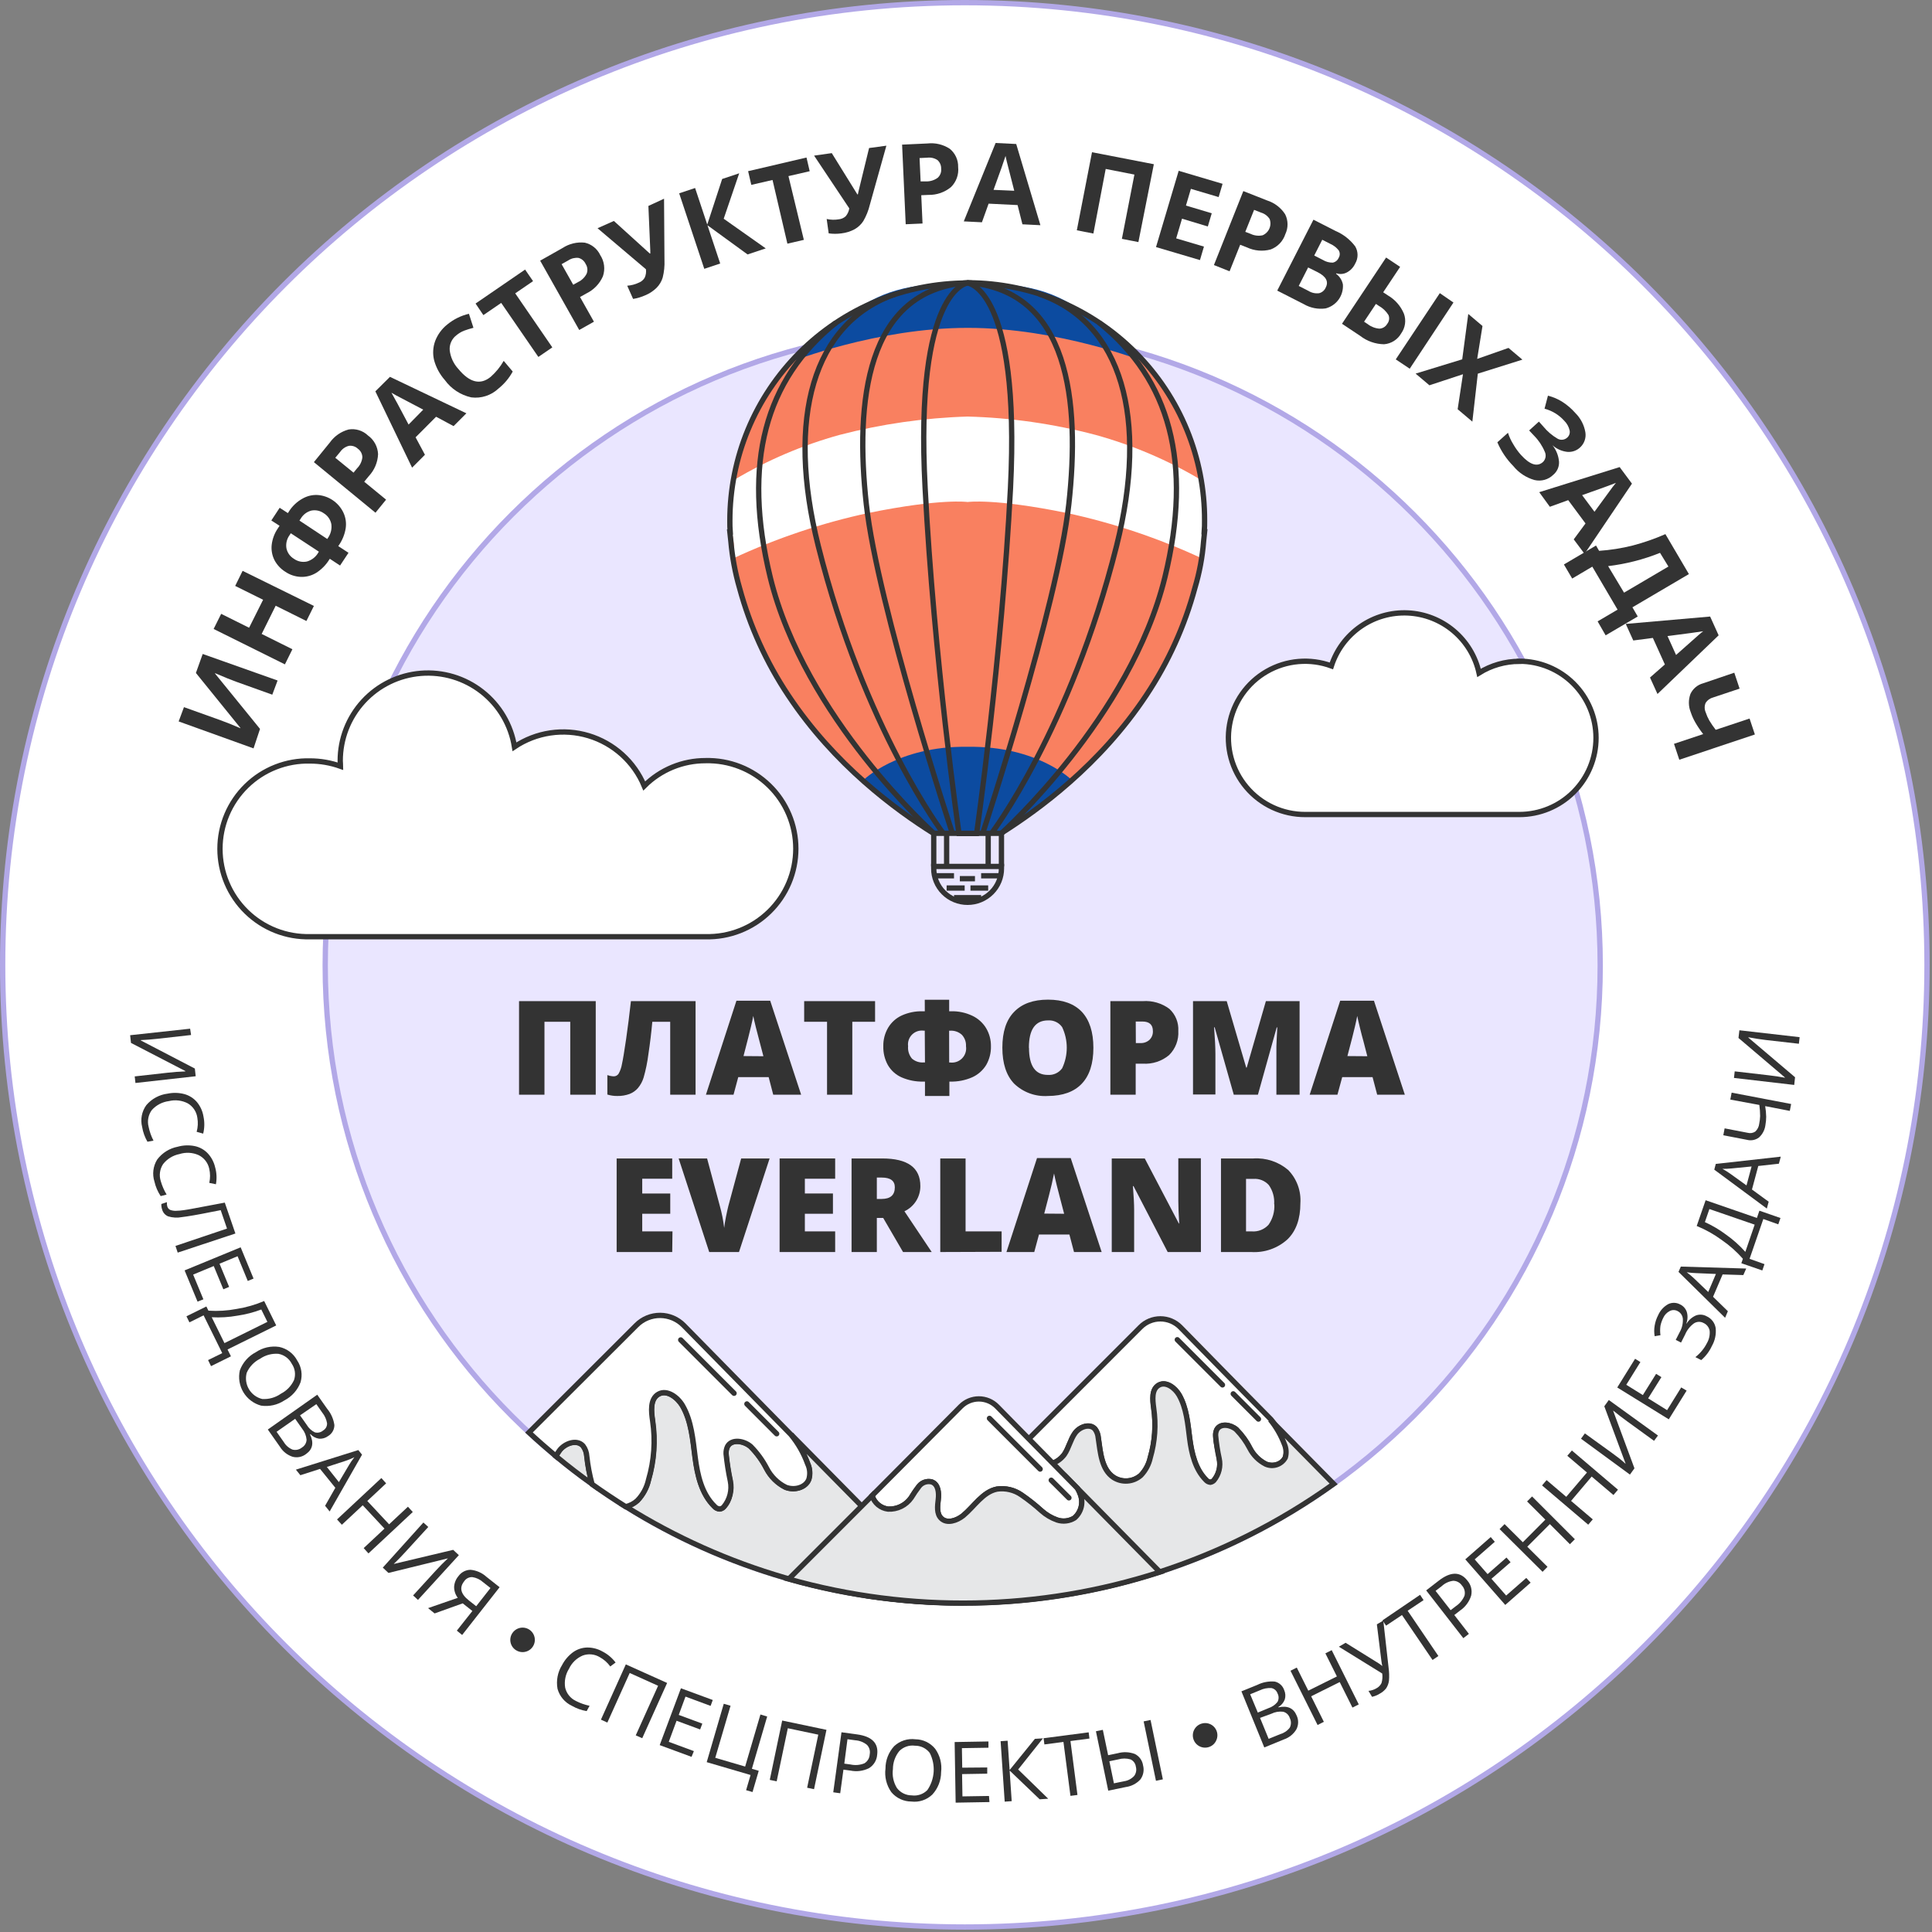 <?xml version="1.0" encoding="UTF-8"?> <svg xmlns="http://www.w3.org/2000/svg" width="364" height="364" viewBox="0 0 364 364" fill="none"><rect x="0" y="0" width="364" height="364" fill="#808080" stroke="none"/><g clip-path="url(#clip0_3479_17285)"><path d="M181.78 363.06C281.898 363.06 363.06 281.898 363.06 181.78C363.06 81.662 281.898 0.5 181.78 0.5C81.662 0.5 0.5 81.662 0.5 181.78C0.5 281.898 81.662 363.06 181.78 363.06Z" fill="white" stroke="#B2A8E7" stroke-linecap="round" stroke-linejoin="round"></path><path d="M181.38 301.98C247.715 301.98 301.49 248.205 301.49 181.87C301.49 115.535 247.715 61.76 181.38 61.76C115.045 61.76 61.27 115.535 61.27 181.87C61.27 248.205 115.045 301.98 181.38 301.98Z" fill="#EAE6FF"></path><path d="M181.38 301.98C247.715 301.98 301.49 248.205 301.49 181.87C301.49 115.535 247.715 61.76 181.38 61.76C115.045 61.76 61.27 115.535 61.27 181.87C61.27 248.205 115.045 301.98 181.38 301.98Z" stroke="#B2A8E7" stroke-miterlimit="10"></path><path d="M33.66 135.921L34.66 133.231L41.48 135.671L43.29 136.361L45.29 137.201V137.141L36.91 126.791L38.19 123.211L52.3 128.211L51.3 130.881L44.52 128.451C43.62 128.131 42.29 127.591 40.52 126.831V126.911L48.99 137.331L47.77 141.001L33.66 135.921Z" fill="#333333"></path><path d="M59.14 114.161L57.73 117.001L51.94 114.121L49.3 119.441L55.09 122.321L53.68 125.171L40.25 118.501L41.67 115.651L46.93 118.271L49.57 113.001L44.31 110.391L45.71 107.551L59.14 114.161Z" fill="#333333"></path><path d="M64.07 106.549L62.14 105.279L62.01 105.469C61.402 106.445 60.586 107.275 59.62 107.899C58.747 108.446 57.73 108.721 56.7 108.689C55.625 108.652 54.583 108.305 53.7 107.689C52.853 107.151 52.163 106.399 51.7 105.509C51.258 104.621 51.081 103.625 51.19 102.639C51.323 101.518 51.728 100.447 52.37 99.519L52.67 99.059L51.12 98.059L52.69 95.669L54.24 96.669L54.53 96.219C55.156 95.27 56.004 94.487 57 93.939C57.861 93.443 58.848 93.207 59.84 93.259C60.864 93.332 61.85 93.674 62.7 94.25C63.55 94.826 64.233 95.615 64.68 96.539C65.127 97.471 65.284 98.516 65.13 99.539C64.946 100.673 64.512 101.753 63.86 102.699L63.73 102.889L65.66 104.149L64.07 106.549ZM54.79 100.469L54.56 100.819C54.304 101.168 54.119 101.564 54.016 101.984C53.913 102.405 53.894 102.841 53.96 103.269C54.04 103.682 54.206 104.073 54.447 104.418C54.689 104.762 55 105.052 55.36 105.269C55.713 105.526 56.117 105.705 56.544 105.795C56.972 105.885 57.413 105.883 57.84 105.789C58.296 105.657 58.722 105.436 59.093 105.139C59.463 104.842 59.772 104.475 60 104.059L60.08 103.939L54.79 100.469ZM61.66 101.549L61.73 101.429C62.297 100.669 62.548 99.72 62.43 98.779C62.353 98.351 62.186 97.943 61.94 97.585C61.693 97.226 61.373 96.924 61 96.699C60.664 96.458 60.282 96.29 59.877 96.204C59.473 96.118 59.055 96.116 58.65 96.199C58.233 96.31 57.841 96.503 57.498 96.765C57.155 97.028 56.867 97.355 56.65 97.729L56.42 98.079L61.66 101.549Z" fill="#333333"></path><path d="M69.33 82.049C69.893 82.453 70.356 82.98 70.686 83.59C71.015 84.2 71.201 84.877 71.23 85.569C71.163 87.11 70.546 88.575 69.49 89.699L68.62 90.759L72.74 94.139L70.74 96.599L59.14 87.069L62.14 83.379C62.998 82.172 64.25 81.302 65.68 80.919C66.335 80.81 67.005 80.856 67.639 81.052C68.273 81.248 68.852 81.59 69.33 82.049ZM66.61 89.049L67.27 88.239C67.826 87.685 68.179 86.959 68.27 86.179C68.27 85.86 68.194 85.546 68.048 85.262C67.902 84.979 67.69 84.734 67.43 84.549C67.205 84.334 66.934 84.173 66.638 84.078C66.342 83.983 66.028 83.956 65.72 83.999C65.058 84.171 64.479 84.576 64.09 85.139L63.17 86.249L66.61 89.049Z" fill="#333333"></path><path d="M85.46 80.28L82.16 78.52L78.3 82.39L80.06 85.68L77.64 88.11L70.72 73.73L73.47 71L87.87 77.87L85.46 80.28ZM79.74 77.18L74.66 74.51C74.27 74.3 73.97 74.12 73.75 73.99C74.21 74.77 75.287 76.77 76.98 79.99L79.74 77.18Z" fill="#333333"></path><path d="M86 63.159C85.566 63.487 85.221 63.919 84.999 64.416C84.777 64.912 84.684 65.457 84.73 65.999C84.885 67.316 85.457 68.549 86.36 69.519C88.487 72.099 90.52 72.589 92.46 70.989C93.431 70.129 94.256 69.116 94.9 67.989L96.6 69.999C95.926 71.237 95.011 72.329 93.91 73.209C93.232 73.847 92.421 74.326 91.536 74.613C90.651 74.9 89.713 74.988 88.79 74.869C86.775 74.425 84.995 73.254 83.79 71.579C82.85 70.514 82.166 69.249 81.79 67.879C81.492 66.666 81.565 65.391 82 64.219C82.473 63 83.263 61.929 84.29 61.119C85.473 60.151 86.862 59.467 88.35 59.119L89.2 61.759C88.607 61.907 88.023 62.088 87.45 62.299C86.923 62.505 86.434 62.796 86 63.159Z" fill="#333333"></path><path d="M104.06 65.449L101.43 67.249L94.43 57.069L91.07 59.369L89.6 57.189L98.93 50.789L100.43 52.969L97.07 55.269L104.06 65.449Z" fill="#333333"></path><path d="M113.09 48.061C113.474 48.645 113.718 49.309 113.805 50.002C113.892 50.696 113.818 51.4 113.59 52.061C112.969 53.475 111.862 54.621 110.47 55.291L109.28 55.961L111.9 60.611L109.13 62.171L101.77 49.111L106 46.721C107.238 45.911 108.72 45.557 110.19 45.721C110.819 45.865 111.407 46.151 111.909 46.557C112.412 46.962 112.816 47.476 113.09 48.061ZM108 53.651L108.91 53.141C109.611 52.81 110.182 52.254 110.53 51.561C110.647 51.263 110.691 50.941 110.658 50.623C110.625 50.304 110.516 49.998 110.34 49.731C110.215 49.453 110.03 49.208 109.798 49.01C109.566 48.813 109.294 48.67 109 48.591C108.321 48.515 107.638 48.682 107.07 49.061L105.81 49.771L108 53.651Z" fill="#333333"></path><path d="M125.11 37.44L125.19 48.999C125.238 50.103 125.127 51.208 124.86 52.279C124.644 53.001 124.256 53.66 123.73 54.2C123.114 54.813 122.384 55.299 121.58 55.63C120.847 55.96 120.074 56.192 119.28 56.319L118.17 53.83C118.933 53.777 119.68 53.58 120.37 53.249C120.825 53.072 121.209 52.749 121.46 52.33C121.69 51.83 121.773 51.275 121.7 50.73L112.58 42.999L115.66 41.63L122.43 47.77H122.52V47.23L122.16 38.8L125.11 37.44Z" fill="#333333"></path><path d="M144.27 46.8L140.85 47.94L133.29 42.44L135.69 49.65L132.69 50.65L127.96 36.42L130.96 35.42L133.25 42.31L136.06 33.72L139.27 32.65L136.35 41.21L144.27 46.8Z" fill="#333333"></path><path d="M151.45 45.19L148.35 45.91L145.55 33.91L141.55 34.83L140.95 32.25L151.95 29.68L152.55 32.26L148.55 33.18L151.45 45.19Z" fill="#333333"></path><path d="M167 27.449L163.88 38.589C163.62 39.666 163.206 40.7 162.65 41.659C162.232 42.298 161.666 42.826 161 43.199C160.235 43.608 159.401 43.869 158.54 43.969C157.74 44.079 156.93 44.079 156.13 43.969L155.75 41.259C156.499 41.428 157.273 41.449 158.03 41.319C158.518 41.275 158.979 41.071 159.34 40.739C159.695 40.317 159.927 39.805 160.01 39.259L153.38 29.319L156.71 28.849L161.53 36.619H161.63L161.74 36.089L163.74 27.889L167 27.449Z" fill="#333333"></path><path d="M180.52 31.48C180.594 32.169 180.51 32.867 180.277 33.519C180.043 34.172 179.665 34.764 179.17 35.25C177.979 36.232 176.474 36.754 174.93 36.72L173.57 36.78L173.81 42.11L170.64 42.25L169.96 27.25L174.74 27.03C176.214 26.865 177.699 27.218 178.94 28.03C179.451 28.445 179.859 28.972 180.133 29.57C180.407 30.169 180.54 30.822 180.52 31.48ZM173.45 34.18H174.5C175.275 34.195 176.033 33.956 176.66 33.5C176.9 33.287 177.085 33.02 177.2 32.72C177.315 32.421 177.356 32.098 177.32 31.78C177.33 31.476 177.273 31.173 177.154 30.894C177.035 30.614 176.856 30.363 176.63 30.16C176.062 29.782 175.376 29.622 174.7 29.71L173.25 29.78L173.45 34.18Z" fill="#333333"></path><path d="M192.63 42.26L191.72 38.639L186.26 38.37L185 41.88L181.58 41.709L187.58 26.939L191.46 27.13L196.02 42.429L192.63 42.26ZM191.09 35.94L189.67 30.38C189.57 29.95 189.49 29.61 189.45 29.38C189.183 30.239 188.43 32.37 187.19 35.77L191.09 35.94Z" fill="#333333"></path><path d="M214.48 45.61L211.37 45L213.73 32.89L208.32 31.83L206 44L202.88 43.39L205.74 28.68L217.39 30.94L214.48 45.61Z" fill="#333333"></path><path d="M226.08 49L217.8 46.55L222.07 32.18L230.34 34.63L229.6 37.13L224.37 35.58L223.44 38.73L228.3 40.18L227.56 42.67L222.7 41.2L221.6 44.91L226.83 46.46L226.08 49Z" fill="#333333"></path><path d="M242.17 44.1C241.957 44.761 241.597 45.365 241.118 45.868C240.638 46.37 240.051 46.757 239.4 47C237.911 47.404 236.327 47.266 234.93 46.61L233.66 46.11L231.66 51.11L228.71 49.94L234.25 36L238.71 37.76C240.12 38.204 241.33 39.127 242.13 40.37C242.419 40.948 242.573 41.584 242.58 42.23C242.587 42.877 242.447 43.516 242.17 44.1ZM234.62 43.68L235.62 44.06C236.322 44.399 237.118 44.494 237.88 44.33C238.452 44.088 238.909 43.635 239.157 43.066C239.404 42.496 239.423 41.853 239.21 41.27C238.843 40.694 238.283 40.269 237.63 40.07L236.28 39.54L234.62 43.68Z" fill="#333333"></path><path d="M247.46 41.391L251.62 43.511C253.091 44.137 254.371 45.141 255.33 46.421C255.62 46.91 255.772 47.467 255.772 48.036C255.772 48.604 255.62 49.162 255.33 49.651C255.006 50.362 254.458 50.949 253.77 51.321C253.466 51.484 253.132 51.583 252.788 51.612C252.444 51.642 252.097 51.6 251.77 51.491L251.72 51.581C252.385 52.063 252.845 52.776 253.01 53.581C253.086 54.6 252.799 55.613 252.201 56.442C251.603 57.27 250.731 57.861 249.74 58.111C248.321 58.306 246.878 58.02 245.64 57.301L240.64 54.751L247.46 41.391ZM246.46 50.391L244.69 53.871L246.53 54.811C247.127 55.18 247.834 55.332 248.53 55.241C248.808 55.171 249.067 55.037 249.284 54.85C249.501 54.662 249.671 54.426 249.78 54.161C250.353 53.054 249.843 52.094 248.25 51.281L246.46 50.391ZM247.61 48.141L249.25 48.981C249.806 49.32 250.448 49.494 251.1 49.481C251.348 49.432 251.58 49.322 251.776 49.162C251.971 49.001 252.124 48.795 252.22 48.561C252.348 48.352 252.416 48.111 252.416 47.866C252.416 47.62 252.348 47.38 252.22 47.171C251.794 46.63 251.241 46.204 250.61 45.931L249.12 45.171L247.61 48.141Z" fill="#333333"></path><path d="M264 62.8C263.67 63.382 263.202 63.875 262.637 64.234C262.072 64.594 261.428 64.808 260.76 64.859C259.136 64.834 257.565 64.283 256.28 63.289L252.84 60.999L261.15 48.52L263.79 50.279L260.6 55.069L261.46 55.639C262.83 56.43 263.902 57.649 264.51 59.109C264.731 59.72 264.8 60.375 264.711 61.017C264.622 61.66 264.378 62.272 264 62.8ZM257 60.609L257.69 61.069C258.324 61.563 259.089 61.858 259.89 61.919C260.191 61.905 260.483 61.815 260.74 61.658C260.997 61.501 261.21 61.281 261.36 61.02C261.543 60.793 261.662 60.521 261.706 60.233C261.75 59.945 261.717 59.651 261.61 59.38C261.167 58.653 260.544 58.053 259.8 57.639L259.23 57.26L257 60.609ZM265.6 69.469L262.97 67.71L271.27 55.23L273.84 56.999L265.6 69.469Z" fill="#333333"></path><path d="M277.4 79.44L274.63 77.1L275.63 70.51L269.31 72.59L266.71 70.39L275.49 67.7L276.63 59.15L279.31 61.42L278.31 67.62L284.21 65.55L286.83 67.76L278.43 70.4L277.4 79.44Z" fill="#333333"></path><path d="M297.71 84.291C297.384 84.599 296.996 84.834 296.572 84.979C296.147 85.124 295.696 85.176 295.25 85.131C294.223 85.01 293.259 84.573 292.49 83.881C293.206 84.773 293.638 85.86 293.73 87.001C293.752 87.462 293.666 87.923 293.481 88.346C293.295 88.769 293.014 89.144 292.66 89.441C292.202 89.895 291.636 90.225 291.014 90.4C290.393 90.575 289.738 90.589 289.11 90.441C287.536 89.996 286.138 89.073 285.11 87.801C283.838 86.512 282.821 84.996 282.11 83.331L284.11 81.541C284.353 82.299 284.689 83.025 285.11 83.701C285.52 84.415 286.002 85.086 286.55 85.701C288.24 87.571 289.63 88.021 290.72 87.031C290.967 86.782 291.13 86.463 291.188 86.117C291.245 85.771 291.193 85.416 291.04 85.101C290.572 83.982 289.893 82.963 289.04 82.101L288.1 81.101L289.94 79.431L290.78 80.371C291.526 81.278 292.427 82.046 293.44 82.641C293.727 82.81 294.062 82.882 294.393 82.846C294.725 82.809 295.036 82.668 295.28 82.441C295.464 82.277 295.602 82.069 295.681 81.835C295.76 81.602 295.777 81.353 295.73 81.111C295.578 80.421 295.231 79.789 294.73 79.291C293.738 78.179 292.441 77.382 291 77.001L291.64 74.551C292.615 74.79 293.545 75.189 294.39 75.731C295.293 76.315 296.111 77.022 296.82 77.831C297.799 78.806 298.452 80.06 298.69 81.421C298.779 81.943 298.735 82.479 298.564 82.98C298.393 83.481 298.099 83.932 297.71 84.291Z" fill="#333333"></path><path d="M296.5 101.62L298.72 98.62L295.46 94.23L292 95.48L290 92.73L305.15 88L307.47 91.12L298.54 104.35L296.5 101.62ZM300.41 96.42L303.8 91.79C304.07 91.44 304.28 91.17 304.45 90.98C303.61 91.32 301.487 92.09 298.08 93.29L300.41 96.42Z" fill="#333333"></path><path d="M300.7 102.781L301.28 103.781C303.412 103.635 305.527 103.301 307.6 102.781C309.71 102.228 311.773 101.509 313.77 100.631L318.2 108.161L307.56 114.421L308.56 116.151L302.51 119.701L301 117.071L304.76 114.861L300 106.761L296.21 109.001L294.65 106.351L300.7 102.781ZM312.76 104.161C309.624 105.42 306.336 106.26 302.98 106.661L305.98 111.661L314.34 106.741L312.76 104.161Z" fill="#333333"></path><path d="M310.87 127.65L313.67 125.19L311.41 120.19L307.72 120.67L306.3 117.55L322.2 116.16L323.8 119.7L312.28 130.75L310.87 127.65ZM315.78 123.4L320.08 119.59C320.42 119.3 320.68 119.08 320.89 118.93C320.003 119.077 317.763 119.38 314.17 119.84L315.78 123.4Z" fill="#333333"></path><path d="M316.39 143.14L315.39 140.14L320.89 138.31C320.33 137.594 319.822 136.839 319.37 136.05C319.038 135.461 318.764 134.842 318.55 134.2C318.1 133.094 318.079 131.861 318.49 130.74C318.717 130.253 319.047 129.822 319.458 129.477C319.87 129.131 320.351 128.88 320.87 128.74L326.75 126.74L327.75 129.74L322.75 131.41C322.179 131.56 321.683 131.916 321.36 132.41C321.235 132.692 321.171 132.997 321.171 133.305C321.171 133.614 321.235 133.918 321.36 134.2C321.535 134.735 321.762 135.251 322.04 135.74C322.409 136.35 322.813 136.937 323.25 137.5L329.63 135.38L330.63 138.38L316.39 143.14Z" fill="#333333"></path><path d="M112.24 206.249H107.44V192.509H102.58V206.249H97.79V188.619H112.24V206.249Z" fill="#333333"></path><path d="M131.05 206.249H126.27V192.509H122.9C122.72 194.509 122.473 196.549 122.16 198.629C121.975 200.103 121.678 201.561 121.27 202.989C121.051 203.721 120.687 204.401 120.2 204.989C119.77 205.488 119.224 205.872 118.61 206.109C117.87 206.378 117.087 206.507 116.3 206.489C115.667 206.496 115.036 206.405 114.43 206.219V202.549C114.812 202.689 115.213 202.77 115.62 202.789C115.811 202.794 116 202.747 116.167 202.654C116.335 202.561 116.474 202.424 116.57 202.259C116.873 201.705 117.079 201.103 117.18 200.479C117.367 199.639 117.627 198.079 117.96 195.799C118.29 193.519 118.59 191.119 118.87 188.619H131.05V206.249Z" fill="#333333"></path><path d="M145.68 206.249L144.82 202.939H139.09L138.2 206.249H133L138.75 188.539H145.11L150.94 206.249H145.68ZM143.83 198.999L143.07 196.099C142.89 195.459 142.68 194.629 142.42 193.599C142.16 192.569 142 191.849 141.92 191.409C141.85 191.819 141.71 192.499 141.49 193.409C141.27 194.319 140.81 196.199 140.08 198.969L143.83 198.999Z" fill="#333333"></path><path d="M160.58 206.249H155.82V192.509H151.51V188.619H164.87V192.509H160.58V206.249Z" fill="#333333"></path><path d="M174.23 188.359H178.83V190.529H179.18C180.561 190.492 181.931 190.78 183.18 191.369C184.261 191.876 185.169 192.69 185.79 193.709C186.403 194.744 186.718 195.927 186.7 197.129C186.726 198.358 186.418 199.571 185.81 200.639C185.187 201.656 184.274 202.464 183.19 202.959C181.874 203.537 180.447 203.817 179.01 203.779H178.87V206.489H174.27V203.779H174C172.578 203.817 171.165 203.544 169.86 202.979C168.783 202.501 167.884 201.696 167.29 200.679C166.685 199.589 166.384 198.356 166.42 197.109C166.395 195.88 166.714 194.668 167.34 193.609C167.948 192.6 168.847 191.798 169.92 191.309C171.139 190.765 172.465 190.498 173.8 190.529H174.24L174.23 188.359ZM174.23 194.179H174C173.604 194.13 173.203 194.172 172.826 194.302C172.449 194.433 172.107 194.647 171.826 194.93C171.545 195.213 171.333 195.557 171.205 195.934C171.077 196.312 171.038 196.714 171.09 197.109C171.05 197.528 171.094 197.951 171.22 198.353C171.345 198.755 171.549 199.127 171.82 199.449C172.122 199.71 172.473 199.908 172.852 200.032C173.232 200.156 173.632 200.202 174.03 200.169H174.27L174.23 194.179ZM178.83 200.179H179C179.412 200.234 179.831 200.191 180.224 200.056C180.617 199.92 180.973 199.695 181.264 199.399C181.555 199.102 181.773 198.741 181.901 198.346C182.029 197.95 182.063 197.53 182 197.119C182.023 196.725 181.965 196.331 181.831 195.959C181.697 195.588 181.489 195.248 181.22 194.959C180.922 194.69 180.573 194.482 180.193 194.35C179.814 194.218 179.411 194.163 179.01 194.189H178.82L178.83 200.179Z" fill="#333333"></path><path d="M206 197.41C206 200.383 205.273 202.637 203.82 204.17C202.367 205.703 200.233 206.477 197.42 206.49C196.256 206.565 195.089 206.397 193.994 205.996C192.899 205.595 191.9 204.969 191.06 204.16C189.587 202.613 188.85 200.353 188.85 197.38C188.85 194.407 189.583 192.167 191.05 190.66C192.523 189.113 194.657 188.34 197.45 188.34C200.243 188.34 202.37 189.107 203.83 190.64C205.26 192.18 206 194.43 206 197.41ZM193.87 197.41C193.87 200.817 195.053 202.52 197.42 202.52C197.937 202.557 198.454 202.463 198.924 202.246C199.395 202.029 199.803 201.697 200.11 201.28C200.686 200.066 200.985 198.739 200.985 197.395C200.985 196.051 200.686 194.724 200.11 193.51C199.813 193.09 199.414 192.754 198.95 192.534C198.486 192.313 197.973 192.215 197.46 192.25C195.047 192.25 193.843 193.97 193.85 197.41H193.87Z" fill="#333333"></path><path d="M222 194.22C222.052 195.062 221.924 195.905 221.624 196.693C221.324 197.482 220.859 198.197 220.26 198.79C218.878 199.943 217.106 200.52 215.31 200.4H213.97V206.25H209.2V188.62H215.31C217.097 188.487 218.872 189.002 220.31 190.07C220.882 190.593 221.331 191.237 221.623 191.955C221.915 192.673 222.044 193.447 222 194.22ZM214 196.52H214.87C215.495 196.549 216.106 196.33 216.57 195.91C216.789 195.695 216.959 195.436 217.07 195.15C217.18 194.863 217.228 194.557 217.21 194.25C217.21 193.06 216.55 192.46 215.21 192.46H213.98L214 196.52Z" fill="#333333"></path><path d="M232.45 206.249L228.85 193.549H228.74C228.91 195.709 228.99 197.389 228.99 198.549V206.209H224.77V188.619H231.12L234.79 201.139H234.89L238.5 188.619H244.85V206.249H240.48V198.519C240.48 198.119 240.48 197.669 240.48 197.179C240.48 196.689 240.55 195.489 240.65 193.569H240.54L237 206.249H232.45Z" fill="#333333"></path><path d="M259.47 206.249L258.6 202.939H252.88L251.98 206.249H246.75L252.5 188.539H258.86L264.68 206.249H259.47ZM257.61 198.999L256.86 196.099C256.68 195.459 256.46 194.629 256.21 193.599C255.96 192.569 255.79 191.849 255.71 191.409C255.64 191.819 255.49 192.499 255.28 193.409C255.07 194.319 254.6 196.199 253.86 198.969L257.61 198.999Z" fill="#333333"></path><path d="M126.65 235.89H116.18V218.26H126.65V222.08H121V224.86H126.28V228.68H121V232H126.7L126.65 235.89Z" fill="#333333"></path><path d="M139.64 218.26H145L139.23 235.89H133.62L127.86 218.26H133.22L135.62 227.2C136 228.556 136.275 229.941 136.44 231.34C136.5 230.78 136.61 230.08 136.78 229.23C136.95 228.38 137.1 227.73 137.22 227.23L139.64 218.26Z" fill="#333333"></path><path d="M157.35 235.89H146.88V218.26H157.35V222.08H151.64V224.86H156.93V228.68H151.64V232H157.35V235.89Z" fill="#333333"></path><path d="M165.2 229.47V235.89H160.44V218.26H166.21C171.01 218.26 173.407 219.996 173.4 223.47C173.405 224.464 173.126 225.439 172.594 226.279C172.062 227.119 171.301 227.789 170.4 228.21L175.54 235.89H170.14L166.4 229.47H165.2ZM165.2 225.89H166.09C167.76 225.89 168.59 225.16 168.59 223.69C168.59 222.47 167.77 221.86 166.14 221.86H165.2V225.89Z" fill="#333333"></path><path d="M177.15 235.89V218.26H181.92V232H188.71V235.85L177.15 235.89Z" fill="#333333"></path><path d="M202.35 235.889L201.48 232.589H195.75L194.86 235.889H189.62L195.38 218.189H201.73L207.56 235.889H202.35ZM200.49 228.679L199.73 225.779C199.56 225.139 199.34 224.309 199.09 223.289C198.84 222.269 198.67 221.529 198.59 221.089C198.51 221.499 198.37 222.179 198.16 223.089C197.95 223.999 197.47 225.879 196.74 228.649L200.49 228.679Z" fill="#333333"></path><path d="M226.26 235.89H220L213.56 223.47H213.45C213.6 225.42 213.68 226.91 213.68 227.94V235.89H209.46V218.26H215.68L222.1 230.51H222.17C222.06 228.74 222 227.31 222 226.23V218.23H226.25L226.26 235.89Z" fill="#333333"></path><path d="M245 226.7C245 229.64 244.2 231.91 242.57 233.5C241.649 234.335 240.57 234.977 239.397 235.387C238.224 235.798 236.98 235.969 235.74 235.89H230.04V218.26H236.14C238.525 218.104 240.878 218.882 242.7 220.43C243.502 221.255 244.122 222.239 244.518 223.32C244.914 224.4 245.079 225.552 245 226.7ZM240.06 226.87C240.148 225.594 239.795 224.326 239.06 223.28C238.697 222.874 238.246 222.558 237.742 222.355C237.237 222.152 236.692 222.068 236.15 222.11H234.76V232H235.82C236.413 232.05 237.009 231.962 237.563 231.744C238.116 231.525 238.611 231.181 239.01 230.74C239.796 229.608 240.177 228.245 240.09 226.87H240.06Z" fill="#333333"></path><path d="M35.82 193.811L36 195.001L29.69 195.711C28.52 195.841 27.47 195.921 26.52 195.961V196.021L36.71 201.321L36.87 202.771L25.52 204.041L25.38 202.801L31.63 202.101C32.63 201.981 33.77 201.901 34.92 201.861V201.791L24.68 196.491L24.52 195.041L35.82 193.811Z" fill="#333333"></path><path d="M37.18 210.581C37.104 210.028 36.905 209.498 36.597 209.033C36.288 208.567 35.879 208.177 35.4 207.891C34.303 207.315 33.034 207.158 31.83 207.451C30.59 207.607 29.448 208.203 28.61 209.131C28.277 209.58 28.05 210.098 27.944 210.646C27.839 211.195 27.858 211.76 28 212.301C28.185 213.206 28.495 214.081 28.92 214.901L27.78 215.111C27.28 214.249 26.941 213.304 26.78 212.321C26.602 211.62 26.581 210.888 26.717 210.178C26.854 209.467 27.145 208.796 27.57 208.211C28.587 207.017 30.014 206.246 31.57 206.051C32.615 205.834 33.697 205.861 34.73 206.131C35.652 206.383 36.477 206.906 37.1 207.631C37.754 208.419 38.182 209.369 38.34 210.381C38.563 211.438 38.542 212.532 38.28 213.581L37.05 213.241C37.292 212.375 37.336 211.466 37.18 210.581Z" fill="#333333"></path><path d="M39.42 220.191C39.302 219.64 39.061 219.124 38.715 218.68C38.368 218.237 37.925 217.878 37.42 217.631C36.285 217.124 35.004 217.053 33.82 217.431C32.596 217.668 31.499 218.339 30.73 219.321C30.42 219.788 30.219 220.32 30.143 220.875C30.067 221.431 30.117 221.997 30.29 222.531C30.543 223.419 30.913 224.27 31.39 225.061L30.27 225.351C29.718 224.519 29.321 223.594 29.1 222.621C28.88 221.933 28.812 221.206 28.9 220.49C28.988 219.773 29.23 219.085 29.61 218.471C30.553 217.209 31.933 216.346 33.48 216.051C34.509 215.761 35.591 215.717 36.64 215.921C37.575 216.105 38.433 216.569 39.1 217.251C39.805 217.994 40.299 218.912 40.53 219.911C40.825 220.955 40.876 222.053 40.68 223.121L39.43 222.861C39.627 221.981 39.624 221.069 39.42 220.191Z" fill="#333333"></path><path d="M33.48 236L33.06 234.74L42.77 231.47L41.58 228L39.73 228.36C37.26 228.86 35.44 229.17 34.27 229.31C33.408 229.476 32.519 229.428 31.68 229.17C31.406 229.057 31.162 228.883 30.966 228.661C30.771 228.439 30.628 228.176 30.55 227.89C30.433 227.553 30.382 227.197 30.4 226.84L31.46 226.49C31.421 226.793 31.452 227.101 31.55 227.39C31.598 227.52 31.672 227.639 31.769 227.739C31.865 227.839 31.981 227.918 32.11 227.97C32.525 228.11 32.965 228.158 33.4 228.11C33.98 228.11 35.05 227.96 36.61 227.66C38.17 227.36 40.083 227 42.35 226.58L44.35 232.4L33.48 236Z" fill="#333333"></path><path d="M37.22 245.24L34.78 239.35L45.34 235L47.77 240.89L46.68 241.34L44.76 236.68L41.36 238.09L43.17 242.46L42.08 242.91L40.27 238.53L36.39 240.14L38.32 244.8L37.22 245.24Z" fill="#333333"></path><path d="M39.76 257.389L39.2 256.249L41.87 254.939L38.36 247.819L35.69 249.139L35.13 247.999L38.88 246.149L39.27 246.939C41.053 247.056 42.844 246.946 44.6 246.609C46.378 246.327 48.114 245.827 49.77 245.119L52.04 249.719L42.87 254.249L43.51 255.539L39.76 257.389ZM42.29 253.049L50.38 249.049L49.23 246.719C47.779 247.265 46.274 247.653 44.74 247.879C43.14 248.166 41.513 248.267 39.89 248.179L42.29 253.049Z" fill="#333333"></path><path d="M53.61 263.829C52.31 264.697 50.736 265.053 49.19 264.829C47.795 264.45 46.6 263.547 45.855 262.308C45.109 261.069 44.871 259.59 45.19 258.179C45.733 256.71 46.802 255.495 48.19 254.769C49.485 253.892 51.063 253.535 52.61 253.769C53.328 253.921 54.004 254.229 54.59 254.672C55.176 255.114 55.657 255.68 56 256.329C56.399 256.927 56.661 257.605 56.768 258.315C56.875 259.026 56.825 259.751 56.62 260.439C56.068 261.901 54.996 263.108 53.61 263.829ZM49 255.999C47.877 256.563 46.986 257.5 46.48 258.649C46.341 259.165 46.306 259.703 46.378 260.232C46.45 260.761 46.628 261.271 46.9 261.73C47.172 262.19 47.533 262.59 47.963 262.908C48.392 263.225 48.881 263.454 49.4 263.579C50.656 263.659 51.902 263.306 52.93 262.579C54.02 262.021 54.89 261.112 55.4 259.999C55.572 259.491 55.622 258.95 55.548 258.418C55.473 257.887 55.275 257.381 54.97 256.939C54.723 256.456 54.369 256.035 53.933 255.711C53.498 255.387 52.994 255.167 52.46 255.069C51.234 254.972 50.012 255.3 49 255.999Z" fill="#333333"></path><path d="M59.77 262.77L61.63 265.41C62.366 266.287 62.841 267.355 63 268.49C63.001 268.907 62.892 269.318 62.685 269.681C62.478 270.044 62.18 270.347 61.82 270.56C61.333 270.927 60.729 271.105 60.12 271.06C59.489 270.969 58.909 270.662 58.48 270.19L58.41 270.24C59.16 271.83 58.92 273.06 57.67 273.94C57.314 274.218 56.899 274.41 56.456 274.5C56.014 274.591 55.556 274.577 55.12 274.46C54.133 274.138 53.293 273.475 52.75 272.59L50.46 269.33L59.77 262.77ZM55.61 267.31L52.11 269.76L53.48 271.71C53.857 272.341 54.429 272.832 55.11 273.11C55.416 273.19 55.737 273.197 56.047 273.129C56.356 273.061 56.645 272.921 56.89 272.72C57.148 272.566 57.363 272.35 57.515 272.091C57.667 271.833 57.752 271.54 57.76 271.24C57.693 270.481 57.4 269.76 56.92 269.17L55.61 267.31ZM56.53 266.66L57.79 268.45C58.146 269.06 58.675 269.55 59.31 269.86C59.58 269.936 59.865 269.944 60.139 269.883C60.413 269.822 60.668 269.694 60.88 269.51C61.117 269.373 61.311 269.174 61.442 268.934C61.573 268.694 61.634 268.422 61.62 268.15C61.497 267.416 61.187 266.727 60.72 266.15L59.6 264.55L56.53 266.66Z" fill="#333333"></path><path d="M61.25 283.699L63.18 280.309L60.3 276.749L56.59 277.939L55.75 276.889L67.51 273.199L68.21 274.069L62.11 284.769L61.25 283.699ZM63.85 279.239L65.77 275.999C66.01 275.589 66.33 275.099 66.77 274.549C66.254 274.802 65.723 275.023 65.18 275.209L61.58 276.379L63.85 279.239Z" fill="#333333"></path><path d="M69.42 292.671L68.52 291.671L72.44 288.001L68.34 283.601L64.41 287.271L63.5 286.271L71.85 278.471L72.75 279.471L69.2 282.791L73.31 287.191L76.86 283.871L77.77 284.871L69.42 292.671Z" fill="#333333"></path><path d="M79.77 286.85L80.69 287.69L76.4 292.38C75.607 293.253 74.867 294.013 74.18 294.66L85.38 292L86.45 293L78.75 301.43L77.83 300.59L82.07 295.95C82.78 295.17 83.55 294.39 84.39 293.6L73.19 296.35L72.12 295.35L79.77 286.85Z" fill="#333333"></path><path d="M87.18 302.08L81.88 303.98L80.65 302.98L86.25 301.04C85.793 300.443 85.55 299.711 85.56 298.96C85.606 298.223 85.89 297.521 86.37 296.96C86.629 296.593 86.972 296.293 87.371 296.084C87.769 295.875 88.21 295.764 88.66 295.76C89.778 295.864 90.832 296.331 91.66 297.09L94.13 299.04L87.07 308.04L86.07 307.22L89 303.52L87.18 302.08ZM92.41 299.19L91.01 298.09C90.45 297.585 89.755 297.254 89.01 297.14C88.701 297.121 88.392 297.186 88.116 297.326C87.84 297.467 87.607 297.679 87.44 297.94C86.5 299.133 86.807 300.336 88.36 301.55L89.72 302.62L92.41 299.19Z" fill="#333333"></path><path d="M96.53 307.69C96.781 307.309 97.14 307.01 97.561 306.832C97.981 306.655 98.446 306.606 98.894 306.692C99.343 306.778 99.756 306.995 100.081 307.316C100.407 307.636 100.63 308.046 100.722 308.494C100.814 308.941 100.772 309.406 100.6 309.829C100.428 310.253 100.134 310.615 99.757 310.872C99.378 311.128 98.933 311.267 98.476 311.27C98.019 311.274 97.572 311.141 97.19 310.89C96.934 310.725 96.714 310.511 96.542 310.26C96.37 310.009 96.25 309.727 96.189 309.429C96.127 309.131 96.126 308.824 96.184 308.525C96.243 308.227 96.361 307.943 96.53 307.69Z" fill="#333333"></path><path d="M113 312.221C112.522 311.931 111.986 311.753 111.43 311.7C110.875 311.646 110.314 311.718 109.79 311.911C108.646 312.394 107.723 313.285 107.2 314.411C106.539 315.468 106.283 316.729 106.48 317.961C106.606 318.5 106.85 319.005 107.196 319.438C107.543 319.87 107.981 320.22 108.48 320.461C109.302 320.881 110.177 321.19 111.08 321.381L110.53 322.381C109.548 322.217 108.602 321.879 107.74 321.381C107.085 321.074 106.505 320.629 106.039 320.077C105.573 319.524 105.232 318.878 105.04 318.181C104.759 316.632 105.066 315.035 105.9 313.701C106.393 312.75 107.098 311.926 107.96 311.291C108.734 310.735 109.658 310.425 110.61 310.401C111.634 310.391 112.641 310.653 113.53 311.161C114.493 311.655 115.331 312.363 115.98 313.231L114.98 313.971C114.458 313.247 113.782 312.65 113 312.221Z" fill="#333333"></path><path d="M121 327.49L119.78 326.95L123.99 317.61L118.64 315.2L114.43 324.54L113.22 323.99L117.91 313.58L125.69 317.08L121 327.49Z" fill="#333333"></path><path d="M130.29 331L124.29 328.79L128.29 318.08L134.29 320.29L133.88 321.4L129.15 319.65L127.88 323.1L132.32 324.74L131.91 325.84L127.47 324.2L126 328.17L130.73 329.92L130.29 331Z" fill="#333333"></path><path d="M141.66 333.25L142.95 333.63L141.78 337.63L140.57 337.28L141.41 334.42L133.15 332L136.36 321L137.64 321.37L134.76 331.18L140.39 332.83L143.27 323.02L144.54 323.4L141.66 333.25Z" fill="#333333"></path><path d="M153.37 337.09L152.07 336.82L154.17 326.82L148.43 325.61L146.33 335.61L145.03 335.34L147.37 324.16L155.71 325.91L153.37 337.09Z" fill="#333333"></path><path d="M165.26 330.639C165.219 331.145 165.059 331.634 164.793 332.067C164.527 332.5 164.163 332.864 163.73 333.129C162.651 333.67 161.422 333.832 160.24 333.589L158.91 333.409L158.3 337.859L156.99 337.679L158.54 326.369L161.47 326.769C164.3 327.149 165.56 328.449 165.26 330.639ZM159.07 332.279L160.25 332.439C161.122 332.632 162.032 332.556 162.86 332.219C163.154 332.04 163.399 331.791 163.573 331.495C163.748 331.198 163.846 330.863 163.86 330.519C163.923 330.205 163.91 329.88 163.821 329.572C163.732 329.264 163.571 328.982 163.35 328.749C162.722 328.236 161.949 327.932 161.14 327.879L159.67 327.679L159.07 332.279Z" fill="#333333"></path><path d="M177.31 333.88C177.306 335.444 176.718 336.949 175.66 338.1C175.141 338.6 174.517 338.978 173.834 339.206C173.151 339.434 172.425 339.508 171.71 339.42C170.986 339.42 170.272 339.26 169.617 338.953C168.962 338.645 168.382 338.197 167.92 337.64C167.016 336.352 166.627 334.771 166.83 333.21C166.824 331.644 167.409 330.133 168.47 328.98C169.001 328.485 169.635 328.112 170.326 327.889C171.017 327.666 171.749 327.598 172.47 327.69C173.186 327.696 173.892 327.86 174.537 328.171C175.182 328.483 175.75 328.933 176.2 329.49C177.108 330.763 177.504 332.33 177.31 333.88ZM168.23 333.31C168.064 334.552 168.332 335.814 168.99 336.88C169.318 337.309 169.74 337.656 170.224 337.896C170.708 338.135 171.24 338.26 171.78 338.26C172.314 338.333 172.858 338.28 173.368 338.107C173.878 337.933 174.341 337.643 174.72 337.26C175.417 336.242 175.827 335.054 175.906 333.822C175.985 332.59 175.731 331.36 175.17 330.26C174.845 329.833 174.424 329.487 173.941 329.251C173.458 329.015 172.927 328.895 172.39 328.9C171.854 328.827 171.309 328.88 170.797 329.053C170.285 329.227 169.821 329.517 169.44 329.9C168.656 330.864 168.228 332.068 168.23 333.31Z" fill="#333333"></path><path d="M186.42 339.52L180.05 339.63L179.86 328.21L186.23 328.1V329.28L181.23 329.36L181.29 333.04L186 333V334.17L181.26 334.25L181.33 338.45L186.33 338.37L186.42 339.52Z" fill="#333333"></path><path d="M197.49 338.89L195.88 339L190.22 333.58L190.61 339.35L189.29 339.44L188.52 328.05L189.84 327.96L190.22 333.48L194.98 327.61L196.5 327.51L191.83 333.38L197.49 338.89Z" fill="#333333"></path><path d="M203 338.181L201.68 338.351L200.36 328.191L196.77 328.661L196.62 327.491L205.11 326.381L205.26 327.551L201.68 328.021L203 338.181Z" fill="#333333"></path><path d="M208.8 337.371L206.48 326.181L207.78 325.911L208.78 330.691L210.61 330.311C211.669 330.019 212.793 330.071 213.82 330.461C214.231 330.669 214.585 330.973 214.853 331.347C215.122 331.721 215.295 332.155 215.36 332.611C215.478 333.058 215.496 333.526 215.411 333.981C215.326 334.436 215.142 334.866 214.87 335.241C214.157 336.026 213.191 336.536 212.14 336.681L208.8 337.371ZM209.87 335.991L211.76 335.601C212.496 335.499 213.175 335.146 213.68 334.601C213.865 334.354 213.99 334.067 214.045 333.763C214.101 333.46 214.085 333.147 214 332.851C213.965 332.556 213.855 332.275 213.679 332.035C213.504 331.795 213.27 331.604 213 331.481C212.246 331.258 211.444 331.258 210.69 331.481L209.01 331.831L209.87 335.991ZM219.09 335.241L217.79 335.511L215.47 324.321L216.77 324.051L219.09 335.241Z" fill="#333333"></path><path d="M224.84 327.639C224.658 327.056 224.715 326.424 224.998 325.883C225.281 325.341 225.767 324.933 226.35 324.749C226.787 324.606 227.258 324.597 227.7 324.724C228.143 324.85 228.537 325.107 228.832 325.46C229.128 325.814 229.31 326.247 229.356 326.705C229.402 327.163 229.309 327.625 229.09 328.029C228.952 328.299 228.761 328.537 228.53 328.731C228.298 328.925 228.029 329.071 227.74 329.159C227.45 329.251 227.144 329.284 226.841 329.257C226.538 329.23 226.244 329.143 225.974 329.002C225.705 328.861 225.466 328.668 225.271 328.434C225.077 328.2 224.93 327.93 224.84 327.639Z" fill="#333333"></path><path d="M233.89 318.66L236.89 317.44C237.911 316.931 239.054 316.717 240.19 316.82C240.597 316.915 240.973 317.112 241.281 317.394C241.589 317.676 241.82 318.033 241.95 318.43C242.197 318.985 242.237 319.609 242.06 320.19C241.834 320.79 241.406 321.292 240.85 321.61V321.68C242.57 321.3 243.72 321.817 244.3 323.23C244.492 323.639 244.586 324.086 244.575 324.537C244.565 324.988 244.45 325.431 244.24 325.83C243.704 326.718 242.872 327.388 241.89 327.72L238.2 329.23L233.89 318.66ZM236.98 322.66L238.98 321.83C239.654 321.614 240.249 321.204 240.69 320.65C240.824 320.403 240.894 320.126 240.894 319.845C240.894 319.564 240.824 319.287 240.69 319.04C240.603 318.785 240.45 318.558 240.246 318.382C240.042 318.206 239.795 318.088 239.53 318.04C238.778 317.992 238.027 318.14 237.35 318.47L235.54 319.21L236.98 322.66ZM237.4 323.66L239.02 327.61L241.23 326.71C241.935 326.508 242.556 326.084 243 325.5C243.144 325.219 243.219 324.907 243.219 324.59C243.219 324.274 243.144 323.962 243 323.68C242.911 323.393 242.749 323.133 242.53 322.926C242.311 322.719 242.042 322.573 241.75 322.5C240.996 322.406 240.231 322.534 239.55 322.87L237.4 323.66Z" fill="#333333"></path><path d="M256 321.12L254.81 321.72L252.41 316.91L247.03 319.59L249.42 324.4L248.24 325L243.14 314.78L244.32 314.18L246.49 318.53L251.88 315.85L249.71 311.5L250.9 310.9L256 321.12Z" fill="#333333"></path><path d="M259.93 319.11C259.49 319.384 259.006 319.58 258.5 319.69L257.83 318.57C258.341 318.525 258.836 318.368 259.28 318.11C259.714 317.896 260.066 317.545 260.28 317.11C260.458 316.524 260.506 315.907 260.42 315.3L252.25 310.25L253.52 309.51L259.73 313.37C259.962 313.512 260.18 313.676 260.38 313.86H260.43C260.361 313.573 260.308 313.283 260.27 312.99L259.41 306.04L260.62 305.32L261.62 314.21C261.733 315.019 261.757 315.837 261.69 316.65C261.624 317.164 261.443 317.656 261.16 318.09C260.826 318.513 260.407 318.86 259.93 319.11Z" fill="#333333"></path><path d="M271 312.001L269.9 312.751L264.14 304.281L261.14 306.281L260.47 305.281L267.55 300.471L268.21 301.471L265.21 303.471L271 312.001Z" fill="#333333"></path><path d="M276.48 297.81C276.811 298.193 277.047 298.65 277.167 299.142C277.287 299.634 277.288 300.147 277.17 300.64C276.808 301.787 276.068 302.778 275.07 303.45L274 304.28L276.75 307.83L275.7 308.64L268.7 299.64L271.04 297.83C273.307 296.063 275.12 296.057 276.48 297.81ZM273.31 303.37L274.25 302.64C274.995 302.156 275.576 301.459 275.92 300.64C276.005 300.303 276.005 299.95 275.92 299.613C275.834 299.276 275.666 298.966 275.43 298.71C275.25 298.444 275.009 298.225 274.727 298.072C274.445 297.919 274.131 297.836 273.81 297.83C272.998 297.923 272.238 298.273 271.64 298.83L270.47 299.73L273.31 303.37Z" fill="#333333"></path><path d="M288.38 298.18L283.6 302.38L276.07 293.79L280.86 289.59L281.63 290.48L277.84 293.8L280.27 296.57L283.83 293.45L284.6 294.33L281 297.45L283.77 300.61L287.56 297.29L288.38 298.18Z" fill="#333333"></path><path d="M296.71 289.999L295.78 290.939L292 287.149L287.75 291.409L291.56 295.199L290.63 296.139L282.53 288.089L283.47 287.149L286.91 290.569L291.15 286.309L287.71 282.879L288.65 281.939L296.71 289.999Z" fill="#333333"></path><path d="M304.84 280.669L303.98 281.669L299.88 278.189L296 282.779L300.09 286.259L299.23 287.259L290.53 279.859L291.39 278.859L295.09 282.009L298.99 277.429L295.29 274.279L296.15 273.279L304.84 280.669Z" fill="#333333"></path><path d="M297.87 271.06L298.6 270.06L303.75 273.78C304.7 274.46 305.54 275.11 306.26 275.78V275.73L302.26 264.95L303.11 263.77L312.37 270.46L311.63 271.46L306.54 267.77C305.69 267.16 304.82 266.48 303.94 265.77V265.83L307.94 276.64L307.09 277.82L297.87 271.06Z" fill="#333333"></path><path d="M317.77 262L314.41 267.41L304.7 261.41L308.06 256L309.06 256.62L306.4 260.9L309.52 262.84L312.02 258.84L313.02 259.46L310.52 263.46L314.09 265.68L316.75 261.4L317.77 262Z" fill="#333333"></path><path d="M316.5 245.739C316.808 245.878 317.083 246.08 317.309 246.331C317.534 246.583 317.705 246.878 317.81 247.199C318.009 247.911 317.974 248.669 317.71 249.359H317.77C318.19 248.677 318.812 248.142 319.55 247.829C319.876 247.712 320.223 247.667 320.569 247.696C320.914 247.725 321.248 247.829 321.55 247.999C321.99 248.198 322.374 248.501 322.669 248.883C322.963 249.265 323.16 249.714 323.24 250.189C323.37 251.377 323.118 252.575 322.52 253.609C322.054 254.625 321.371 255.526 320.52 256.249L319.42 255.689C319.873 255.336 320.286 254.934 320.65 254.489C321.012 254.056 321.324 253.583 321.58 253.079C321.998 252.371 322.184 251.549 322.11 250.729C322.052 250.409 321.917 250.108 321.717 249.852C321.517 249.596 321.257 249.392 320.96 249.259C320.68 249.106 320.364 249.031 320.045 249.043C319.727 249.056 319.417 249.155 319.15 249.329C318.416 249.865 317.842 250.591 317.49 251.429L316.72 252.949L315.72 252.439L316.46 250.989C316.894 250.237 317.102 249.376 317.06 248.509C317.04 248.193 316.937 247.888 316.761 247.625C316.586 247.362 316.344 247.149 316.06 247.009C315.832 246.888 315.578 246.825 315.32 246.825C315.062 246.825 314.808 246.888 314.58 247.009C314.04 247.289 313.61 247.744 313.36 248.299C313.123 248.768 312.948 249.265 312.84 249.779C312.757 250.37 312.757 250.969 312.84 251.559L311.75 251.749C311.633 251.088 311.633 250.411 311.75 249.749C311.862 249.069 312.081 248.411 312.4 247.799C312.789 246.899 313.468 246.156 314.33 245.689C314.671 245.53 315.044 245.451 315.421 245.46C315.797 245.468 316.167 245.564 316.5 245.739Z" fill="#333333"></path><path d="M328.45 240.231L324.55 240.111L322.75 244.321L325.54 247.041L325.02 248.281L316.24 239.631L316.68 238.631L329 239.001L328.45 240.231ZM323.29 240.021L319.51 239.861C319.03 239.861 318.46 239.791 317.79 239.701C318.249 240.044 318.69 240.411 319.11 240.801L321.84 243.421L323.29 240.021Z" fill="#333333"></path><path d="M335.45 229.481L335.04 230.671L332.22 229.671L329.63 237.171L332.44 238.171L332.03 239.361L328.08 238.001L328.37 237.161C327.19 235.815 325.846 234.623 324.37 233.611C322.918 232.544 321.339 231.661 319.67 230.981L321.35 226.131L331.01 229.471L331.48 228.101L335.45 229.481ZM330.59 230.731L322.06 227.791L321.21 230.251C322.625 230.895 323.966 231.689 325.21 232.621C326.537 233.558 327.752 234.645 328.83 235.861L330.59 230.731Z" fill="#333333"></path><path d="M335.15 219.25L331.27 219.68L330.08 224.11L333.23 226.41L332.88 227.7L322.98 220.37L323.26 219.29L335.51 217.92L335.15 219.25ZM330.01 219.77L326.25 220.14C325.675 220.196 325.098 220.223 324.52 220.22C325.023 220.495 325.511 220.799 325.98 221.13L329.05 223.34L330.01 219.77Z" fill="#333333"></path><path d="M337.46 207.999L337.21 209.299L332.57 208.399C332.684 209.06 332.747 209.729 332.76 210.399C332.759 210.936 332.709 211.472 332.61 211.999C332.494 212.889 332.065 213.708 331.4 214.309C331.081 214.548 330.712 214.711 330.32 214.788C329.929 214.864 329.525 214.851 329.14 214.749L324.68 213.889L324.93 212.589L329.24 213.419C329.485 213.489 329.742 213.506 329.994 213.468C330.246 213.43 330.487 213.338 330.7 213.199C331.125 212.808 331.392 212.274 331.45 211.699C331.549 211.225 331.605 210.743 331.62 210.259C331.615 209.564 331.565 208.869 331.47 208.179L326 207.169L326.25 205.859L337.46 207.999Z" fill="#333333"></path><path d="M326.69 203.089L326.83 201.849L333.14 202.579C334.31 202.709 335.36 202.869 336.29 203.049V202.999L327.54 195.559L327.71 194.109L339.06 195.409L338.92 196.649L332.67 195.939C331.67 195.819 330.54 195.649 329.41 195.429V195.499L338.2 202.959L338.04 204.409L326.69 203.089Z" fill="#333333"></path><path d="M182.3 53.319C176.418 53.318 170.594 54.475 165.16 56.725C159.726 58.975 154.788 62.273 150.629 66.431C146.47 70.59 143.171 75.527 140.92 80.96C138.668 86.394 137.51 92.218 137.51 98.099C137.51 98.829 137.51 99.499 137.57 100.229H137.51C137.57 100.779 137.64 101.379 137.7 101.989C137.96 104.972 138.509 107.923 139.34 110.799C141.286 117.984 144.383 124.805 148.51 130.999C157.26 144.179 168.81 152.569 175.85 156.999H188.61C195.61 152.569 207.21 144.179 215.96 130.999C220.091 124.793 223.188 117.957 225.13 110.759C225.99 107.89 226.54 104.936 226.77 101.949C226.83 101.339 226.89 100.739 226.95 100.189H226.89C226.95 99.459 226.95 98.789 226.95 98.059C226.968 92.197 225.832 86.389 223.606 80.966C221.379 75.543 218.106 70.611 213.974 66.453C209.842 62.295 204.931 58.991 199.522 56.731C194.113 54.471 188.312 53.298 182.45 53.279L182.3 53.319Z" fill="#F98060"></path><path d="M182.3 53.32C170.57 53.32 165.95 54.9 159.45 59.58C155.781 62.178 152.308 65.043 149.06 68.15C149.06 68.15 165.16 61.77 182.34 61.77C199.52 61.77 215.64 68.15 215.64 68.15C212.373 65.064 208.902 62.201 205.25 59.58C198.75 54.84 194 53.32 182.3 53.32Z" fill="#0C4BA0"></path><path d="M182.3 78.481C174.152 78.726 166.058 79.886 158.17 81.941C151.219 83.86 144.557 86.702 138.36 90.391C137.38 93.325 137.174 96.463 137.76 99.501C138.76 104.24 138.12 105.21 138.12 105.21C146.279 101.408 154.839 98.533 163.64 96.641C177.37 93.85 182.3 94.581 182.3 94.581C182.3 94.581 187.3 93.85 200.95 96.641C209.75 98.533 218.311 101.408 226.47 105.21C226.47 105.21 225.8 104.3 226.83 99.501C227.423 96.463 227.217 93.324 226.23 90.391C220.033 86.702 213.371 83.86 206.42 81.941C198.541 79.856 190.447 78.695 182.3 78.481Z" fill="white"></path><path d="M182.3 140.699C169.05 140.509 162.55 147.079 162.55 147.079L175.92 157.079H188.68L202.04 147.079C202 146.999 195.54 140.509 182.3 140.699Z" fill="#0C4BA0"></path><path d="M182.3 53.32C182.3 53.32 172.3 54.32 174.3 91.97C175.95 123.97 180.68 157.04 180.68 157.04H184C184 157.04 188.74 123.93 190.38 91.97C192.26 54.29 182.3 53.32 182.3 53.32Z" stroke="#333333" stroke-miterlimit="10"></path><path d="M179.44 157C179.44 157 165.33 114.16 163.22 95C161.11 75.84 163.09 54.66 182.3 53.26C201.5 54.66 203.5 75.8 201.37 95C199.24 114.2 185.15 157 185.15 157" stroke="#333333" stroke-miterlimit="10"></path><path d="M168.75 55.391C153.07 60.801 148.15 78.901 154.16 102.841C162.85 137.421 177.74 157.041 177.74 157.041" stroke="#333333" stroke-miterlimit="10"></path><path d="M195.78 55.391C211.46 60.801 216.38 78.901 210.37 102.841C201.68 137.421 186.79 157.041 186.79 157.041" stroke="#333333" stroke-miterlimit="10"></path><path d="M157.5 60.799C144.14 71.549 139.88 87.229 145.11 108.739C151.55 135.169 175.92 156.979 175.92 156.979" stroke="#333333" stroke-miterlimit="10"></path><path d="M207.09 60.799C220.45 71.549 224.71 87.229 219.48 108.739C213 135.169 188.68 156.999 188.68 156.999" stroke="#333333" stroke-miterlimit="10"></path><path d="M175.92 163.6V163.24H188.68V163.6C188.683 164.44 188.52 165.272 188.2 166.048C187.881 166.824 187.411 167.53 186.818 168.125C186.226 168.719 185.522 169.191 184.746 169.513C183.971 169.835 183.14 170 182.3 170C181.46 170.002 180.628 169.837 179.852 169.515C179.076 169.194 178.372 168.722 177.779 168.127C177.186 167.533 176.716 166.826 176.397 166.049C176.078 165.272 175.916 164.44 175.92 163.6Z" stroke="#333333" stroke-miterlimit="10"></path><path d="M182.3 53.319C176.418 53.318 170.594 54.475 165.16 56.725C159.726 58.975 154.788 62.273 150.629 66.431C146.47 70.59 143.171 75.527 140.92 80.96C138.668 86.394 137.51 92.218 137.51 98.099C137.51 98.829 137.51 99.499 137.57 100.229H137.51C137.57 100.779 137.64 101.379 137.7 101.989C137.96 104.972 138.509 107.923 139.34 110.799C141.286 117.984 144.383 124.805 148.51 130.999C157.26 144.179 168.81 152.569 175.85 156.999H188.61C195.61 152.569 207.21 144.179 215.96 130.999C220.091 124.793 223.188 117.957 225.13 110.759C225.99 107.89 226.54 104.936 226.77 101.949C226.83 101.339 226.89 100.739 226.95 100.189H226.89C226.95 99.459 226.95 98.789 226.95 98.059C226.968 92.197 225.832 86.389 223.606 80.966C221.379 75.543 218.106 70.611 213.974 66.453C209.842 62.295 204.931 58.991 199.522 56.731C194.113 54.471 188.312 53.298 182.45 53.279L182.3 53.319Z" stroke="#333333" stroke-miterlimit="10"></path><path d="M175.92 157.039V163.239" stroke="#333333" stroke-miterlimit="10"></path><path d="M188.68 157.039V163.239" stroke="#333333" stroke-miterlimit="10"></path><path d="M178.35 157.039V162.869" stroke="#333333" stroke-miterlimit="10"></path><path d="M186.18 157.039V162.869" stroke="#333333" stroke-miterlimit="10"></path><path d="M175.92 165H179.74" stroke="#333333" stroke-miterlimit="10"></path><path d="M188.68 165H184.85" stroke="#333333" stroke-miterlimit="10"></path><path d="M180.84 165.549H183.69" stroke="#333333" stroke-miterlimit="10"></path><path d="M178.35 167.311H181.75" stroke="#333333" stroke-miterlimit="10"></path><path d="M186.18 167.311H182.84" stroke="#333333" stroke-miterlimit="10"></path><path d="M179.74 169.129H184.85" stroke="#333333" stroke-miterlimit="10"></path><path d="M286.26 124.599C283.573 124.602 280.94 125.357 278.66 126.779C277.976 123.686 276.292 120.904 273.869 118.862C271.447 116.821 268.419 115.633 265.255 115.483C262.09 115.333 258.964 116.228 256.359 118.031C253.754 119.834 251.814 122.445 250.84 125.459C248.857 124.734 246.739 124.451 244.635 124.633C242.532 124.814 240.493 125.455 238.664 126.51C236.835 127.564 235.259 129.007 234.048 130.737C232.837 132.466 232.02 134.441 231.654 136.52C231.289 138.6 231.384 140.735 231.933 142.774C232.482 144.812 233.471 146.706 234.831 148.321C236.192 149.936 237.889 151.233 239.805 152.121C241.721 153.009 243.808 153.466 245.92 153.459H286.26C290.09 153.459 293.763 151.938 296.471 149.23C299.179 146.522 300.7 142.849 300.7 139.019C300.7 135.19 299.179 131.517 296.471 128.809C293.763 126.101 290.09 124.579 286.26 124.579V124.599Z" fill="white" stroke="#333333" stroke-miterlimit="10"></path><path d="M132.94 143.309C130.794 143.304 128.668 143.722 126.684 144.541C124.7 145.36 122.898 146.562 121.38 148.079C120.441 145.825 119.013 143.807 117.201 142.17C115.389 140.534 113.236 139.319 110.899 138.613C108.561 137.908 106.095 137.729 103.68 138.089C101.265 138.45 98.96 139.341 96.93 140.699C96.269 136.595 94.085 132.89 90.814 130.325C87.543 127.76 83.424 126.522 79.281 126.859C75.137 127.196 71.273 129.083 68.459 132.143C65.645 135.203 64.089 139.212 64.1 143.369C64.1 143.719 64.16 144.069 64.16 144.369C62.315 143.709 60.37 143.371 58.41 143.369C56.202 143.315 54.005 143.703 51.949 144.511C49.893 145.318 48.019 146.529 46.438 148.072C44.857 149.614 43.6 151.458 42.743 153.493C41.885 155.529 41.443 157.715 41.443 159.924C41.443 162.133 41.885 164.32 42.743 166.356C43.6 168.391 44.857 170.234 46.438 171.777C48.019 173.32 49.893 174.53 51.949 175.338C54.005 176.146 56.202 176.534 58.41 176.479H132.94C135.152 176.534 137.353 176.145 139.413 175.336C141.472 174.527 143.349 173.314 144.933 171.768C146.517 170.223 147.776 168.376 148.635 166.337C149.495 164.298 149.937 162.107 149.937 159.894C149.937 157.681 149.495 155.491 148.635 153.452C147.776 151.412 146.517 149.566 144.933 148.02C143.349 146.475 141.472 145.262 139.413 144.453C137.353 143.644 135.152 143.255 132.94 143.309Z" fill="white" stroke="#333333" stroke-miterlimit="10"></path><path d="M120.08 282.7C119.462 283.264 118.707 283.657 117.89 283.84C136.636 295.556 158.264 301.842 180.37 302C169.52 291 158.44 279.82 149.04 270.26C150.376 271.899 151.433 273.747 152.17 275.73C152.584 276.676 152.652 277.738 152.36 278.73C151.74 280.33 149.58 280.85 148 280.22C146.463 279.444 145.207 278.206 144.41 276.68C143.633 275.154 142.621 273.76 141.41 272.55C140.13 271.45 137.8 271.08 137.02 272.55C136.828 272.976 136.739 273.442 136.76 273.91C136.936 275.629 137.203 277.338 137.56 279.03C137.78 280.76 137.56 282.69 136.35 283.9C136.146 284.118 135.875 284.262 135.58 284.31C135.388 284.297 135.201 284.246 135.03 284.161C134.858 284.075 134.705 283.955 134.58 283.81C132.19 281.48 131.39 277.93 130.95 274.61C130.51 271.29 130.26 267.78 128.58 264.86C127.58 263.24 125.64 261.75 124.02 262.68C122.4 263.61 122.68 265.92 122.94 267.76C123.463 271.46 123.198 275.229 122.16 278.82C121.821 280.274 121.103 281.612 120.08 282.7Z" fill="#E6E7E8" stroke="#333333" stroke-miterlimit="10"></path><path d="M111.57 279.619C111.092 277.883 110.757 276.111 110.57 274.319C110.516 273.615 110.267 272.94 109.85 272.369C108.69 271.059 106.37 271.899 105.36 273.319C105.128 273.652 104.924 274.003 104.75 274.369C106.957 276.203 109.23 277.953 111.57 279.619Z" fill="#E6E7E8" stroke="#333333" stroke-miterlimit="10"></path><path d="M149 270.26C140.38 261.48 133.16 254.14 128.82 249.71C128.241 249.119 127.551 248.648 126.789 248.325C126.027 248.002 125.208 247.833 124.38 247.828C123.553 247.824 122.732 247.983 121.967 248.298C121.201 248.612 120.505 249.075 119.92 249.66L99.66 269.89C101.31 271.42 103.01 272.89 104.74 274.36C104.916 274.011 105.12 273.677 105.35 273.36C106.35 271.94 108.67 271.1 109.84 272.41C110.267 272.975 110.514 273.654 110.55 274.36C110.742 276.144 111.077 277.91 111.55 279.64C113.61 281.107 115.72 282.517 117.88 283.87C118.695 283.687 119.448 283.298 120.07 282.74C121.13 281.654 121.864 280.293 122.19 278.81C123.247 275.224 123.513 271.45 122.97 267.75C122.69 265.93 122.45 263.6 124.05 262.67C125.65 261.74 127.68 263.23 128.61 264.85C130.29 267.77 130.55 271.27 130.98 274.6C131.41 277.93 132.19 281.44 134.61 283.8C134.733 283.948 134.886 284.069 135.058 284.155C135.23 284.241 135.418 284.29 135.61 284.3C135.914 284.272 136.194 284.124 136.39 283.89C136.943 283.221 137.34 282.436 137.549 281.593C137.758 280.75 137.776 279.871 137.6 279.02C137.24 277.33 136.973 275.62 136.8 273.9C136.779 273.433 136.868 272.967 137.06 272.54C137.84 271.05 140.17 271.42 141.45 272.54C142.651 273.759 143.662 275.151 144.45 276.67C145.238 278.203 146.496 279.444 148.04 280.21C149.64 280.84 151.77 280.32 152.4 278.72C152.689 277.745 152.604 276.696 152.16 275.78C151.434 273.771 150.365 271.904 149 270.26Z" fill="white" stroke="#333333" stroke-miterlimit="10"></path><path d="M128.25 252.449L138.3 262.499" stroke="#333333" stroke-linecap="round" stroke-linejoin="round"></path><path d="M140.72 264.51L146.33 270.13" stroke="#333333" stroke-linecap="round" stroke-linejoin="round"></path><path d="M242.18 274.58C241.66 275.92 239.83 276.37 238.49 275.83C237.199 275.171 236.148 274.121 235.49 272.83C234.837 271.537 233.983 270.356 232.96 269.33C231.88 268.4 229.96 268.08 229.27 269.33C229.112 269.692 229.037 270.085 229.05 270.48C229.05 271.94 229.55 273.35 229.72 274.8C229.875 275.514 229.866 276.255 229.693 276.965C229.519 277.675 229.187 278.337 228.72 278.9C228.551 279.1 228.311 279.225 228.05 279.25C227.891 279.239 227.736 279.195 227.595 279.121C227.454 279.047 227.329 278.944 227.23 278.82C225.23 276.82 224.53 273.82 224.16 271.04C223.79 268.26 223.58 265.27 222.16 262.8C221.36 261.44 219.67 260.17 218.31 260.97C216.95 261.77 217.17 263.71 217.38 265.27C217.839 268.396 217.621 271.585 216.74 274.62C216.463 275.872 215.847 277.024 214.96 277.95C214.265 278.561 213.391 278.932 212.468 279.006C211.545 279.08 210.623 278.853 209.84 278.36C207.53 276.83 207.32 273.61 206.93 270.86C206.887 270.266 206.676 269.697 206.32 269.22C205.32 268.1 203.4 268.81 202.54 270.02C201.68 271.23 201.37 272.79 200.54 274.02C200.021 274.729 199.322 275.285 198.514 275.63C197.706 275.975 196.82 276.096 195.95 275.98C195.079 275.864 194.256 275.516 193.566 274.973C192.876 274.429 192.346 273.709 192.03 272.89L214.86 250.05C215.351 249.551 215.937 249.156 216.582 248.886C217.228 248.616 217.92 248.477 218.62 248.477C219.32 248.477 220.012 248.616 220.658 248.886C221.303 249.156 221.889 249.551 222.38 250.05C226.06 253.78 232.15 260.05 239.45 267.42C240.587 268.801 241.486 270.363 242.11 272.04C242.423 272.854 242.447 273.75 242.18 274.58Z" fill="white" stroke="#333333" stroke-miterlimit="10"></path><path d="M221.81 252.41L230.32 260.92" stroke="#333333" stroke-linecap="round" stroke-linejoin="round"></path><path d="M232.35 262.609L237.1 267.359" stroke="#333333" stroke-linecap="round" stroke-linejoin="round"></path><path d="M181.38 302.001C206.451 302.039 230.9 294.196 251.27 279.581L239.33 267.471C240.459 268.858 241.357 270.418 241.99 272.091C242.333 272.883 242.393 273.769 242.16 274.601C241.817 275.237 241.245 275.719 240.561 275.951C239.876 276.183 239.129 276.147 238.47 275.851C237.179 275.192 236.128 274.142 235.47 272.851C234.803 271.566 233.95 270.387 232.94 269.351C231.88 268.421 229.94 268.101 229.25 269.351C229.078 269.708 229.002 270.105 229.03 270.501C229.161 271.954 229.385 273.397 229.7 274.821C229.855 275.535 229.846 276.276 229.673 276.986C229.499 277.696 229.167 278.358 228.7 278.921C228.52 279.106 228.285 279.229 228.03 279.271C227.712 279.236 227.42 279.082 227.21 278.841C225.21 276.841 224.5 273.891 224.14 271.061C223.78 268.231 223.55 265.291 222.14 262.821C221.34 261.461 219.65 260.191 218.29 260.991C216.93 261.791 217.15 263.731 217.36 265.291C217.821 268.418 217.599 271.608 216.71 274.641C216.44 275.893 215.827 277.046 214.94 277.971C214.245 278.582 213.371 278.953 212.448 279.027C211.525 279.101 210.603 278.874 209.82 278.381C207.51 276.871 207.32 273.631 206.91 270.881C206.862 270.288 206.651 269.721 206.3 269.241C205.3 268.121 203.38 268.831 202.52 270.041C201.66 271.251 201.37 272.791 200.52 274.041C199.979 274.76 199.254 275.32 198.422 275.661C197.589 276.003 196.68 276.113 195.79 275.981C194.949 275.835 194.159 275.477 193.495 274.939C192.832 274.402 192.317 273.704 192 272.911L164.17 300.761C169.87 301.581 175.621 301.995 181.38 302.001Z" fill="#E6E7E8" stroke="#333333" stroke-miterlimit="10"></path><path d="M202.43 286C201.948 286.312 201.4 286.509 200.83 286.575C200.259 286.641 199.681 286.574 199.14 286.38C198.062 286.007 197.069 285.422 196.22 284.66C195.026 283.58 193.763 282.578 192.44 281.66C191.096 280.719 189.444 280.325 187.82 280.56C185.14 281.1 183.56 283.82 181.45 285.56C180.28 286.51 178.45 287.14 177.32 286.08C176.41 285.19 176.63 283.74 176.76 282.49C176.89 281.24 176.76 279.66 175.53 279.21C175.098 279.1 174.644 279.118 174.222 279.26C173.8 279.402 173.428 279.662 173.15 280.01C172.605 280.702 172.107 281.43 171.66 282.19C171.174 282.889 170.518 283.453 169.753 283.827C168.988 284.202 168.14 284.375 167.29 284.33C166.6 284.24 165.951 283.953 165.419 283.505C164.887 283.056 164.495 282.464 164.29 281.8L181 265C181.447 264.545 181.98 264.183 182.568 263.936C183.156 263.69 183.787 263.562 184.425 263.562C185.063 263.562 185.694 263.69 186.282 263.936C186.87 264.183 187.403 264.545 187.85 265C191.14 268.35 196.54 273.86 203.02 280.42C203.199 280.742 203.356 281.076 203.49 281.42C203.819 282.197 203.894 283.059 203.704 283.882C203.513 284.704 203.068 285.446 202.43 286Z" fill="white" stroke="#333333" stroke-miterlimit="10"></path><path d="M186.42 267.23L195.97 276.78" stroke="#333333" stroke-linecap="round" stroke-linejoin="round"></path><path d="M198.06 278.881L201.39 282.201" stroke="#333333" stroke-linecap="round" stroke-linejoin="round"></path><path d="M203.53 281.491C203.838 282.26 203.9 283.107 203.707 283.913C203.513 284.719 203.074 285.445 202.45 285.991C201.963 286.292 201.416 286.482 200.847 286.547C200.279 286.613 199.703 286.553 199.16 286.371C198.088 285.991 197.1 285.407 196.25 284.651C195.056 283.566 193.79 282.564 192.46 281.651C191.116 280.71 189.464 280.317 187.84 280.551C185.16 281.091 183.58 283.811 181.47 285.551C180.28 286.501 178.42 287.131 177.34 286.071C176.43 285.201 176.63 283.731 176.78 282.481C176.93 281.231 176.78 279.631 175.55 279.201C175.118 279.091 174.664 279.107 174.242 279.249C173.82 279.391 173.447 279.652 173.17 280.001C172.635 280.7 172.137 281.428 171.68 282.181C171.194 282.88 170.538 283.444 169.773 283.818C169.008 284.193 168.16 284.366 167.31 284.321C166.619 284.235 165.967 283.95 165.435 283.501C164.902 283.052 164.512 282.458 164.31 281.791L148.6 297.501C171.532 303.972 195.866 303.516 218.54 296.191C213.1 290.681 207.81 285.311 203.09 280.511C203.268 280.822 203.416 281.151 203.53 281.491Z" fill="#E6E7E8" stroke="#333333" stroke-miterlimit="10"></path></g><defs><clipPath id="clip0_3479_17285"><rect width="364" height="364" fill="white"></rect></clipPath></defs></svg> 